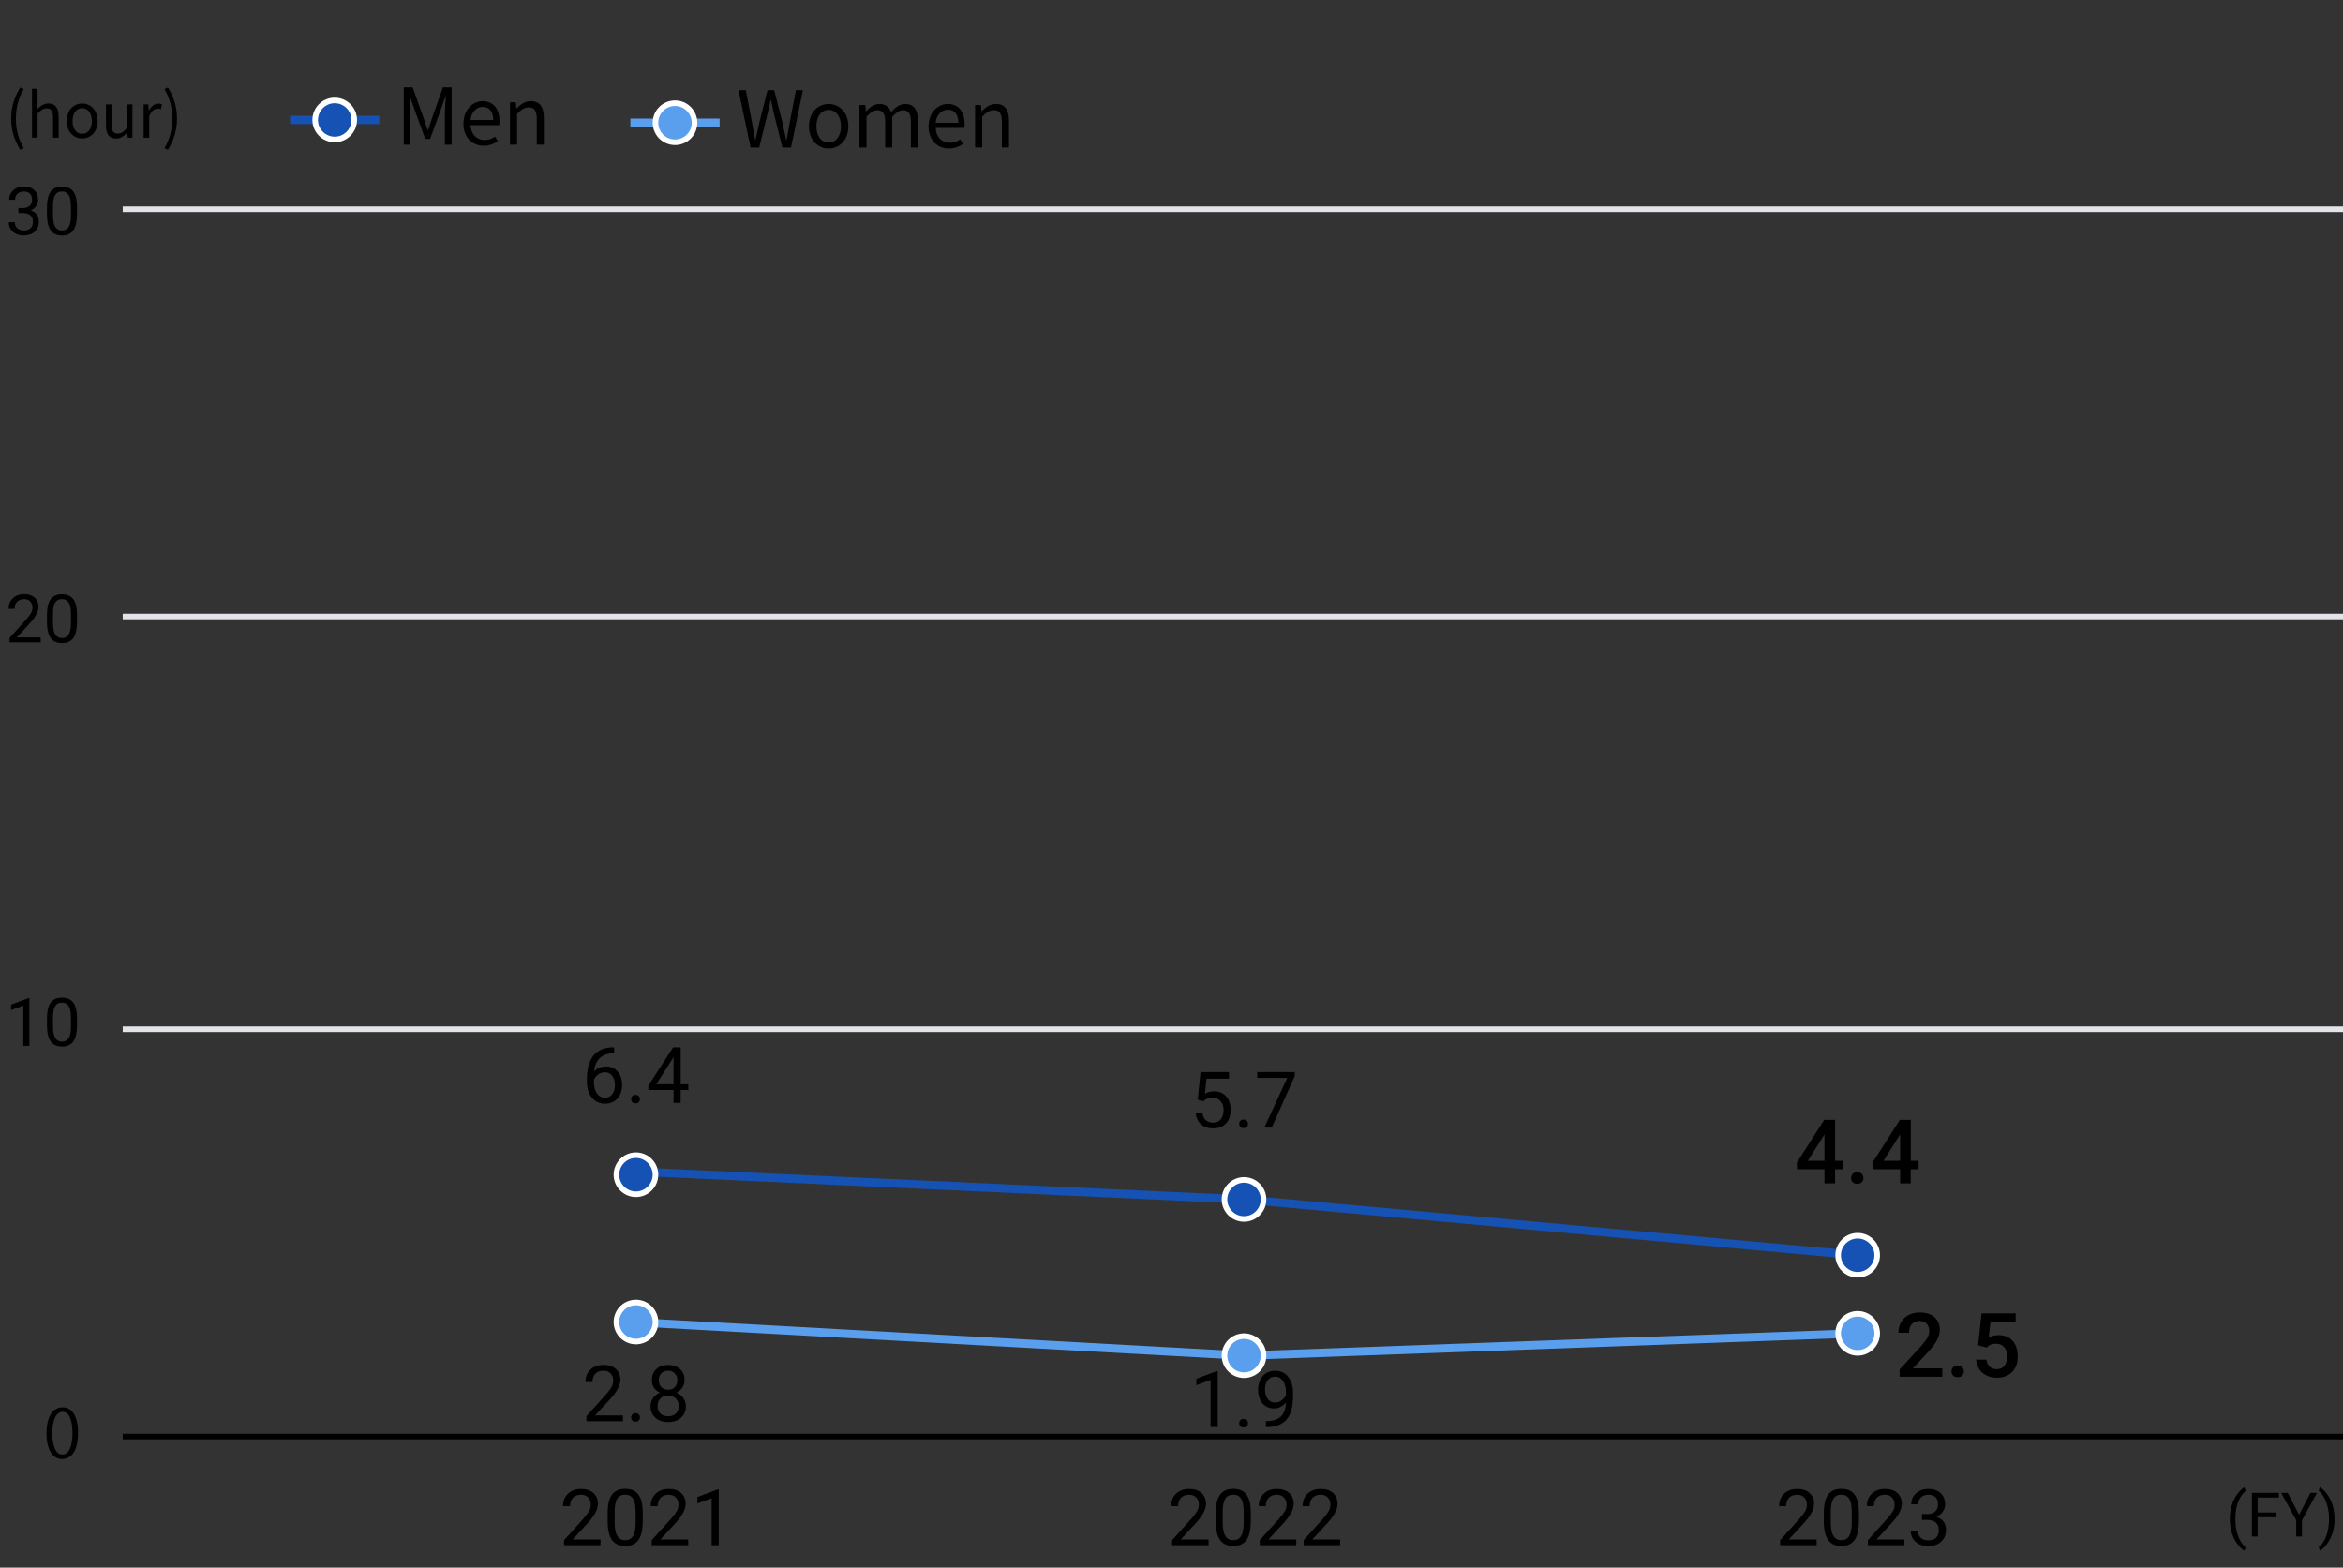 <?xml version="1.0" encoding="UTF-8"?>
<svg xmlns="http://www.w3.org/2000/svg" width="420" height="281" viewBox="0 0 420 281">
  <rect x="0" y="0" width="420" height="281" fill="#333333" stroke="none"/>
  <g id="_要素" data-name="要素">
    <line id="_線_1203" data-name="線 1203" x1="22" y1="184.5" x2="420" y2="184.5" fill="none" stroke="#e2e4e8" stroke-miterlimit="10"/>
    <line id="_線_1203-2" data-name="線 1203" x1="22" y1="110.5" x2="420" y2="110.5" fill="none" stroke="#e2e4e8" stroke-miterlimit="10"/>
    <line id="_線_1203-3" data-name="線 1203" x1="22" y1="37.5" x2="421" y2="37.5" fill="none" stroke="#e2e4e8" stroke-miterlimit="10"/>
    <g>
      <path d="M107.63,276.98h-6.52v-.91l3.45-3.83c.51-.58.86-1.05,1.06-1.41.19-.36.29-.74.29-1.12,0-.52-.16-.95-.47-1.28s-.73-.5-1.26-.5c-.63,0-1.12.18-1.47.54-.35.36-.52.86-.52,1.49h-1.26c0-.92.29-1.66.89-2.22.59-.57,1.38-.85,2.37-.85.92,0,1.66.24,2.19.73.54.49.81,1.13.81,1.94,0,.98-.62,2.15-1.87,3.5l-2.67,2.89h5v1.03Z" fill="#000" stroke-width="0"/>
      <path d="M115.21,272.73c0,1.48-.25,2.58-.76,3.3s-1.3,1.08-2.37,1.08-1.85-.35-2.36-1.06c-.51-.71-.77-1.76-.79-3.16v-1.69c0-1.46.25-2.55.76-3.26s1.3-1.07,2.38-1.07,1.86.34,2.37,1.03c.51.69.77,1.74.78,3.18v1.64ZM113.94,271c0-1.07-.15-1.85-.45-2.34-.3-.49-.78-.74-1.43-.74s-1.12.24-1.42.73-.45,1.24-.46,2.25v2.02c0,1.08.16,1.87.47,2.38.31.51.78.77,1.42.77s1.09-.24,1.39-.72c.3-.48.46-1.24.48-2.28v-2.07Z" fill="#000" stroke-width="0"/>
      <path d="M123.35,276.98h-6.52v-.91l3.45-3.83c.51-.58.86-1.05,1.06-1.41.19-.36.29-.74.29-1.12,0-.52-.16-.95-.47-1.28s-.73-.5-1.26-.5c-.63,0-1.12.18-1.47.54-.35.36-.52.86-.52,1.49h-1.26c0-.92.29-1.66.89-2.22.59-.57,1.38-.85,2.37-.85.92,0,1.66.24,2.19.73.54.49.81,1.13.81,1.94,0,.98-.62,2.15-1.87,3.5l-2.67,2.89h5v1.03Z" fill="#000" stroke-width="0"/>
      <path d="M128.84,276.98h-1.27v-8.43l-2.55.94v-1.15l3.62-1.36h.2v10Z" fill="#000" stroke-width="0"/>
    </g>
    <g>
      <path d="M216.63,276.98h-6.52v-.91l3.45-3.83c.51-.58.86-1.05,1.06-1.41.19-.36.29-.74.29-1.12,0-.52-.16-.95-.47-1.28s-.73-.5-1.26-.5c-.63,0-1.12.18-1.47.54-.35.36-.52.86-.52,1.49h-1.26c0-.92.29-1.66.89-2.22.59-.57,1.38-.85,2.37-.85.92,0,1.66.24,2.19.73.54.49.81,1.13.81,1.94,0,.98-.62,2.15-1.87,3.5l-2.67,2.89h5v1.03Z" fill="#000" stroke-width="0"/>
      <path d="M224.21,272.73c0,1.48-.25,2.58-.76,3.3s-1.3,1.08-2.37,1.08-1.85-.35-2.36-1.06c-.51-.71-.77-1.76-.79-3.16v-1.69c0-1.46.25-2.55.76-3.26s1.3-1.07,2.38-1.07,1.86.34,2.37,1.03c.51.69.77,1.74.78,3.18v1.64ZM222.94,271c0-1.07-.15-1.85-.45-2.34-.3-.49-.78-.74-1.43-.74s-1.12.24-1.42.73-.45,1.24-.46,2.25v2.02c0,1.08.16,1.87.47,2.38.31.51.78.77,1.42.77s1.09-.24,1.39-.72c.3-.48.46-1.24.48-2.28v-2.07Z" fill="#000" stroke-width="0"/>
      <path d="M232.35,276.98h-6.52v-.91l3.45-3.83c.51-.58.86-1.05,1.06-1.41.19-.36.29-.74.29-1.12,0-.52-.16-.95-.47-1.28s-.73-.5-1.26-.5c-.63,0-1.12.18-1.47.54-.35.36-.52.86-.52,1.49h-1.26c0-.92.29-1.66.89-2.22.59-.57,1.38-.85,2.37-.85.92,0,1.66.24,2.19.73.54.49.81,1.13.81,1.94,0,.98-.62,2.15-1.87,3.5l-2.67,2.89h5v1.03Z" fill="#000" stroke-width="0"/>
      <path d="M240.21,276.98h-6.52v-.91l3.45-3.83c.51-.58.86-1.05,1.06-1.41.19-.36.29-.74.29-1.12,0-.52-.16-.95-.47-1.28s-.73-.5-1.26-.5c-.63,0-1.12.18-1.47.54-.35.36-.52.86-.52,1.49h-1.26c0-.92.29-1.66.89-2.22.59-.57,1.38-.85,2.37-.85.92,0,1.66.24,2.19.73.54.49.81,1.13.81,1.94,0,.98-.62,2.15-1.87,3.5l-2.67,2.89h5v1.03Z" fill="#000" stroke-width="0"/>
    </g>
    <g>
      <path d="M325.63,276.98h-6.52v-.91l3.45-3.83c.51-.58.86-1.05,1.06-1.41.19-.36.29-.74.29-1.12,0-.52-.16-.95-.47-1.28s-.73-.5-1.26-.5c-.63,0-1.12.18-1.47.54-.35.36-.52.86-.52,1.49h-1.26c0-.92.29-1.66.89-2.22.59-.57,1.38-.85,2.37-.85.92,0,1.66.24,2.19.73.54.49.81,1.13.81,1.94,0,.98-.62,2.15-1.87,3.5l-2.67,2.89h5v1.03Z" fill="#000" stroke-width="0"/>
      <path d="M333.21,272.73c0,1.48-.25,2.58-.76,3.3s-1.3,1.08-2.37,1.08-1.85-.35-2.36-1.06c-.51-.71-.77-1.76-.79-3.16v-1.69c0-1.46.25-2.55.76-3.26s1.3-1.07,2.38-1.07,1.86.34,2.37,1.03c.51.69.77,1.74.78,3.18v1.64ZM331.94,271c0-1.07-.15-1.85-.45-2.34-.3-.49-.78-.74-1.43-.74s-1.12.24-1.42.73-.45,1.24-.46,2.25v2.02c0,1.08.16,1.87.47,2.38.31.51.78.77,1.42.77s1.09-.24,1.39-.72c.3-.48.46-1.24.48-2.28v-2.07Z" fill="#000" stroke-width="0"/>
      <path d="M341.35,276.98h-6.52v-.91l3.45-3.83c.51-.58.86-1.05,1.06-1.41.19-.36.29-.74.29-1.12,0-.52-.16-.95-.47-1.28s-.73-.5-1.26-.5c-.63,0-1.12.18-1.47.54-.35.36-.52.86-.52,1.49h-1.26c0-.92.29-1.66.89-2.22.59-.57,1.38-.85,2.37-.85.92,0,1.66.24,2.19.73.54.49.81,1.13.81,1.94,0,.98-.62,2.15-1.87,3.5l-2.67,2.89h5v1.03Z" fill="#000" stroke-width="0"/>
      <path d="M344.53,271.39h.95c.6,0,1.07-.17,1.41-.47s.51-.72.51-1.24c0-1.17-.58-1.75-1.74-1.75-.55,0-.98.16-1.31.47-.33.31-.49.73-.49,1.24h-1.26c0-.79.29-1.44.86-1.97.58-.52,1.31-.78,2.2-.78.94,0,1.67.25,2.21.75s.8,1.19.8,2.07c0,.43-.14.85-.42,1.26-.28.41-.66.71-1.14.91.55.17.97.46,1.27.86.3.4.45.89.45,1.47,0,.89-.29,1.6-.88,2.13s-1.34.79-2.28.79-1.69-.25-2.28-.76c-.59-.51-.88-1.17-.88-2h1.27c0,.52.17.94.51,1.26s.8.47,1.37.47c.61,0,1.08-.16,1.4-.48s.49-.78.49-1.37-.18-1.02-.53-1.33-.87-.47-1.54-.48h-.95v-1.03Z" fill="#000" stroke-width="0"/>
    </g>
    <path d="M8.34,256.93c0-3.14,1.22-4.67,2.9-4.67s2.75,1.61,2.75,4.55c0,3.12-1.09,4.72-2.88,4.72-1.63,0-2.77-1.61-2.77-4.61ZM12.99,256.86c0-2.24-.54-3.79-1.8-3.79-1.07,0-1.82,1.43-1.82,3.79s.66,3.86,1.79,3.86c1.33,0,1.83-1.73,1.83-3.86Z" fill="#000" stroke-width="0"/>
    <g>
      <path d="M2.01,21.26c0-2.16.61-3.94,1.62-5.58l.63.29c-.96,1.57-1.41,3.42-1.41,5.29s.45,3.73,1.41,5.29l-.63.3c-1.01-1.65-1.62-3.42-1.62-5.59Z" fill="#000" stroke-width="0"/>
      <path d="M5.73,15.92h1v2.4l-.03,1.23c.55-.55,1.17-1,1.98-1,1.25,0,1.83.81,1.83,2.34v3.78h-1v-3.65c0-1.12-.34-1.59-1.13-1.59-.62,0-1.03.31-1.64.91v4.33h-1v-8.76Z" fill="#000" stroke-width="0"/>
      <path d="M11.96,21.7c0-1.99,1.31-3.15,2.77-3.15s2.77,1.15,2.77,3.15-1.31,3.12-2.77,3.12-2.77-1.14-2.77-3.12ZM16.47,21.7c0-1.38-.7-2.31-1.74-2.31s-1.73.94-1.73,2.31.69,2.29,1.73,2.29,1.74-.91,1.74-2.29Z" fill="#000" stroke-width="0"/>
      <path d="M19,22.49v-3.78h1v3.66c0,1.11.33,1.58,1.12,1.58.62,0,1.04-.3,1.62-1.01v-4.23h1v5.97h-.84l-.08-.93h-.03c-.56.65-1.16,1.08-1.98,1.08-1.25,0-1.81-.81-1.81-2.33Z" fill="#000" stroke-width="0"/>
      <path d="M25.75,18.71h.83l.09,1.09h.03c.42-.76,1.02-1.24,1.69-1.24.26,0,.45.03.64.13l-.19.88c-.2-.08-.34-.1-.58-.1-.5,0-1.11.35-1.51,1.38v3.84h-1v-5.97Z" fill="#000" stroke-width="0"/>
      <path d="M29.48,26.55c.95-1.56,1.41-3.42,1.41-5.29s-.46-3.72-1.41-5.29l.62-.29c1.02,1.64,1.63,3.42,1.63,5.58s-.61,3.94-1.63,5.59l-.62-.3Z" fill="#000" stroke-width="0"/>
    </g>
    <line id="_線_1203-4" data-name="線 1203" x1="22" y1="257.5" x2="420" y2="257.5" fill="none" stroke="#000" stroke-miterlimit="10"/>
    <g>
      <g>
        <path d="M72.4,15.66h1.57l1.97,5.51c.24.71.48,1.43.73,2.14h.07c.24-.71.46-1.43.7-2.14l1.96-5.51h1.57v10.28h-1.22v-5.69c0-.88.1-2.13.17-3.03h-.06l-.81,2.34-1.95,5.34h-.87l-1.95-5.34-.81-2.34h-.06c.06.9.15,2.14.15,3.03v5.69h-1.18v-10.28Z" fill="#000" stroke-width="0"/>
        <path d="M83.08,22.14c0-2.46,1.67-4.01,3.43-4.01,1.93,0,3.03,1.4,3.03,3.57,0,.28-.03.55-.06.73h-5.13c.08,1.62,1.08,2.66,2.52,2.66.74,0,1.34-.22,1.9-.6l.46.84c-.67.43-1.49.79-2.52.79-2.02,0-3.64-1.47-3.64-3.98ZM88.42,21.51c0-1.53-.7-2.35-1.89-2.35-1.08,0-2.03.87-2.19,2.35h4.08Z" fill="#000" stroke-width="0"/>
        <path d="M91.41,18.33h1.05l.11,1.09h.04c.73-.71,1.51-1.29,2.55-1.29,1.6,0,2.33,1.04,2.33,2.98v4.82h-1.27v-4.65c0-1.43-.43-2.03-1.44-2.03-.78,0-1.32.39-2.09,1.16v5.52h-1.27v-7.61Z" fill="#000" stroke-width="0"/>
      </g>
      <g>
        <line x1="52" y1="21.5" x2="68" y2="21.5" fill="none" stroke="#1552b4" stroke-miterlimit="10" stroke-width="1.5"/>
        <circle cx="60" cy="21.5" r="3.5" fill="#1552b4" stroke="#fff" stroke-miterlimit="10"/>
      </g>
    </g>
    <g>
      <g>
        <path d="M132.36,16.16h1.33l1.08,5.6c.2,1.11.41,2.21.6,3.32h.06c.24-1.11.49-2.21.74-3.32l1.42-5.6h1.19l1.43,5.6c.25,1.09.49,2.2.73,3.32h.07c.2-1.12.39-2.23.59-3.32l1.08-5.6h1.25l-2.13,10.28h-1.55l-1.55-6.19c-.18-.81-.34-1.55-.5-2.34h-.06c-.17.78-.35,1.53-.52,2.34l-1.53,6.19h-1.54l-2.17-10.28Z" fill="#000" stroke-width="0"/>
        <path d="M145.01,22.64c0-2.54,1.67-4.01,3.53-4.01s3.53,1.47,3.53,4.01-1.67,3.98-3.53,3.98-3.53-1.46-3.53-3.98ZM150.75,22.64c0-1.75-.9-2.94-2.21-2.94s-2.2,1.19-2.2,2.94.88,2.91,2.2,2.91,2.21-1.16,2.21-2.91Z" fill="#000" stroke-width="0"/>
        <path d="M154.06,18.83h1.05l.11,1.11h.04c.66-.73,1.46-1.3,2.37-1.3,1.16,0,1.79.56,2.1,1.46.78-.86,1.58-1.46,2.51-1.46,1.57,0,2.31,1.04,2.31,2.98v4.82h-1.27v-4.65c0-1.43-.45-2.03-1.42-2.03-.59,0-1.2.38-1.92,1.16v5.52h-1.27v-4.65c0-1.43-.45-2.03-1.42-2.03-.57,0-1.22.38-1.92,1.16v5.52h-1.27v-7.61Z" fill="#000" stroke-width="0"/>
        <path d="M166.45,22.64c0-2.46,1.67-4.01,3.43-4.01,1.93,0,3.03,1.4,3.03,3.57,0,.28-.03.55-.06.73h-5.13c.08,1.62,1.08,2.66,2.52,2.66.74,0,1.34-.22,1.9-.6l.46.84c-.67.43-1.49.79-2.52.79-2.02,0-3.64-1.47-3.64-3.98ZM171.79,22.01c0-1.53-.7-2.35-1.89-2.35-1.08,0-2.03.87-2.19,2.35h4.08Z" fill="#000" stroke-width="0"/>
        <path d="M174.78,18.83h1.05l.11,1.09h.04c.73-.71,1.51-1.29,2.55-1.29,1.6,0,2.33,1.04,2.33,2.98v4.82h-1.27v-4.65c0-1.43-.43-2.03-1.44-2.03-.78,0-1.32.39-2.09,1.16v5.52h-1.27v-7.61Z" fill="#000" stroke-width="0"/>
      </g>
      <g>
        <line x1="113" y1="22" x2="129" y2="22" fill="none" stroke="#5a9eee" stroke-miterlimit="10" stroke-width="1.5"/>
        <circle cx="121" cy="22" r="3.5" fill="#5a9eee" stroke="#fff" stroke-miterlimit="10"/>
      </g>
    </g>
    <g>
      <path d="M5.27,187.48h-1.09v-7.22l-2.19.8v-.98l3.11-1.17h.17v8.57Z" fill="#000" stroke-width="0"/>
      <path d="M13.8,183.84c0,1.27-.22,2.21-.65,2.83s-1.11.93-2.03.93-1.58-.3-2.02-.91-.66-1.5-.68-2.7v-1.45c0-1.25.22-2.19.65-2.79s1.11-.91,2.04-.91,1.59.29,2.03.88.66,1.5.67,2.72v1.41ZM12.71,182.36c0-.92-.13-1.59-.39-2.01s-.67-.63-1.22-.63-.96.21-1.21.63-.38,1.06-.39,1.93v1.73c0,.92.13,1.6.4,2.04s.67.66,1.22.66.93-.21,1.19-.62.4-1.07.41-1.96v-1.78Z" fill="#000" stroke-width="0"/>
    </g>
    <g>
      <path d="M7.3,115.14H1.71v-.78l2.95-3.28c.44-.5.74-.9.91-1.21s.25-.63.25-.96c0-.45-.13-.81-.4-1.1s-.63-.43-1.08-.43c-.54,0-.96.15-1.26.46s-.45.73-.45,1.28h-1.08c0-.79.25-1.42.76-1.9s1.18-.73,2.03-.73c.79,0,1.42.21,1.88.62s.69.97.69,1.66c0,.84-.54,1.84-1.61,3l-2.29,2.48h4.28v.88Z" fill="#000" stroke-width="0"/>
      <path d="M13.8,111.51c0,1.27-.22,2.21-.65,2.83s-1.11.93-2.03.93-1.58-.3-2.02-.9-.66-1.51-.68-2.71v-1.45c0-1.25.22-2.19.65-2.79s1.11-.91,2.04-.91,1.59.29,2.03.88.66,1.49.67,2.72v1.41ZM12.71,110.02c0-.92-.13-1.59-.39-2.01s-.67-.63-1.22-.63-.96.21-1.21.63-.38,1.06-.39,1.93v1.73c0,.92.13,1.6.4,2.04s.67.66,1.22.66.93-.21,1.19-.62.4-1.07.41-1.96v-1.78Z" fill="#000" stroke-width="0"/>
    </g>
    <g>
      <path d="M3.29,37.29h.81c.51,0,.91-.14,1.21-.4s.44-.62.44-1.06c0-1-.5-1.5-1.49-1.5-.47,0-.84.13-1.12.4s-.42.62-.42,1.06h-1.08c0-.68.25-1.24.74-1.69s1.12-.67,1.88-.67c.8,0,1.44.21,1.89.64s.69,1.02.69,1.78c0,.37-.12.73-.36,1.08s-.57.61-.98.78c.47.15.83.39,1.09.74s.38.76.38,1.26c0,.77-.25,1.37-.75,1.82s-1.15.67-1.95.67-1.45-.22-1.95-.65-.75-1.01-.75-1.72h1.09c0,.45.15.81.44,1.08s.69.4,1.18.4c.52,0,.92-.14,1.2-.41s.42-.67.42-1.18-.15-.88-.46-1.14-.74-.4-1.32-.41h-.81v-.88Z" fill="#000" stroke-width="0"/>
      <path d="M13.8,38.45c0,1.27-.22,2.21-.65,2.83s-1.11.93-2.03.93-1.58-.3-2.02-.91-.66-1.5-.68-2.7v-1.45c0-1.25.22-2.19.65-2.79s1.11-.91,2.04-.91,1.59.29,2.03.88.66,1.5.67,2.72v1.41ZM12.71,36.96c0-.92-.13-1.59-.39-2.01s-.67-.63-1.22-.63-.96.21-1.21.63-.38,1.06-.39,1.93v1.73c0,.92.13,1.6.4,2.04s.67.66,1.22.66.93-.21,1.19-.62.4-1.07.41-1.96v-1.78Z" fill="#000" stroke-width="0"/>
    </g>
    <g>
      <path d="M399.71,272.24c0-.81.11-1.59.32-2.33.22-.74.54-1.42.97-2.03.43-.61.88-1.04,1.34-1.29l.21.66c-.52.4-.95,1.01-1.29,1.84-.33.82-.52,1.75-.55,2.77v.46c0,1.38.25,2.58.75,3.6.3.61.67,1.08,1.09,1.43l-.21.61c-.48-.27-.93-.71-1.36-1.33-.85-1.22-1.27-2.67-1.27-4.37Z" fill="#000" stroke-width="0"/>
      <path d="M407.98,271.96h-3.28v3.45h-1.03v-7.82h4.84v.84h-3.81v2.68h3.28v.84Z" fill="#000" stroke-width="0"/>
      <path d="M412.13,271.52l2.04-3.93h1.17l-2.7,4.9v2.92h-1.03v-2.92l-2.7-4.9h1.18l2.03,3.93Z" fill="#000" stroke-width="0"/>
      <path d="M418.49,272.29c0,.8-.1,1.56-.31,2.3-.21.73-.53,1.41-.96,2.03-.43.62-.88,1.06-1.36,1.32l-.21-.61c.55-.42.99-1.08,1.33-1.97.33-.89.51-1.88.51-2.96v-.17c0-.75-.08-1.45-.24-2.1-.16-.65-.38-1.23-.66-1.74-.28-.51-.6-.91-.95-1.2l.21-.61c.47.26.92.7,1.35,1.31s.75,1.29.96,2.03c.21.74.32,1.53.32,2.37Z" fill="#000" stroke-width="0"/>
    </g>
  </g>
  <g id="_レイヤー_7" data-name="レイヤー 7">
    <g>
      <path d="M214.7,197.13l.51-4.96h5.1v1.17h-4.03l-.3,2.71c.49-.29,1.04-.43,1.66-.43.91,0,1.63.3,2.16.9.53.6.8,1.41.8,2.43s-.28,1.83-.83,2.42c-.55.59-1.33.89-2.32.89-.88,0-1.6-.24-2.15-.73s-.87-1.16-.95-2.02h1.2c.08.57.28,1,.61,1.29.33.29.76.43,1.3.43.59,0,1.05-.2,1.38-.6.33-.4.5-.96.5-1.66,0-.67-.18-1.2-.54-1.6-.36-.4-.84-.61-1.45-.61-.55,0-.98.12-1.3.36l-.33.27-1.01-.26Z" fill="#000" stroke-width="0"/>
      <path d="M222.14,201.46c0-.22.06-.4.2-.55.13-.15.32-.22.58-.22s.46.07.59.22c.13.15.2.33.2.55s-.07.38-.2.53c-.13.14-.33.21-.59.21s-.46-.07-.58-.21c-.13-.14-.2-.32-.2-.53Z" fill="#000" stroke-width="0"/>
      <path d="M232.09,192.88l-4.12,9.24h-1.33l4.11-8.91h-5.39v-1.04h6.73v.71Z" fill="#000" stroke-width="0"/>
    </g>
    <g>
      <path d="M218.28,255.78h-1.27v-8.43l-2.55.94v-1.15l3.62-1.36h.2v10Z" fill="#000" stroke-width="0"/>
      <path d="M222.14,255.12c0-.22.06-.4.2-.55.13-.15.32-.22.58-.22s.46.07.59.22c.13.15.2.33.2.55s-.07.39-.2.53c-.13.14-.33.21-.59.21s-.46-.07-.58-.21c-.13-.14-.2-.32-.2-.53Z" fill="#000" stroke-width="0"/>
      <path d="M230.52,251.41c-.26.31-.58.57-.95.76-.37.19-.77.29-1.21.29-.57,0-1.07-.14-1.5-.42-.43-.28-.75-.68-.99-1.19s-.35-1.08-.35-1.7c0-.67.13-1.26.38-1.8.25-.53.61-.94,1.08-1.22.46-.28,1.01-.42,1.63-.42.98,0,1.76.37,2.33,1.1.57.74.85,1.74.85,3.01v.37c0,1.94-.38,3.35-1.15,4.24-.77.89-1.92,1.35-3.47,1.37h-.25v-1.07h.27c1.04-.02,1.85-.29,2.41-.82.56-.52.87-1.36.92-2.49ZM228.57,251.41c.42,0,.81-.13,1.17-.39.36-.26.62-.58.78-.96v-.51c0-.83-.18-1.5-.54-2.02s-.82-.78-1.37-.78-1,.21-1.34.64c-.34.43-.51.99-.51,1.68s.16,1.24.49,1.68c.33.44.76.66,1.31.66Z" fill="#000" stroke-width="0"/>
    </g>
    <polyline points="114 210 223 215 333 225" fill="none" stroke="#1552b4" stroke-miterlimit="10" stroke-width="1.5"/>
    <polyline points="114 237 223 243 333 239" fill="none" stroke="#5a9eee" stroke-miterlimit="10" stroke-width="1.5"/>
    <circle cx="223" cy="215" r="3.5" fill="#1552b4" stroke="#fff" stroke-miterlimit="10"/>
    <circle cx="223" cy="243" r="3.5" fill="#5a9eee" stroke="#fff" stroke-miterlimit="10"/>
    <g>
      <path d="M328.95,208.07h1.41v1.52h-1.41v2.53h-1.9v-2.53h-4.91l-.05-1.16,4.91-7.69h1.96v7.32ZM324.07,208.07h2.98v-4.75l-.14.25-2.84,4.5Z" fill="#000" stroke-width="0"/>
      <path d="M332.92,210.12c.35,0,.63.1.82.3s.29.45.29.75-.1.54-.29.74-.47.29-.82.29-.61-.1-.8-.29-.3-.44-.3-.74.1-.55.29-.75.46-.3.81-.3Z" fill="#000" stroke-width="0"/>
      <path d="M342.51,208.07h1.41v1.52h-1.41v2.53h-1.9v-2.53h-4.91l-.05-1.16,4.91-7.69h1.96v7.32ZM337.63,208.07h2.98v-4.75l-.14.25-2.84,4.5Z" fill="#000" stroke-width="0"/>
    </g>
    <g>
      <path d="M348.17,246.78h-7.65v-1.3l3.79-4.13c.55-.61.94-1.12,1.17-1.53.23-.41.35-.82.35-1.23,0-.54-.15-.98-.46-1.31-.3-.33-.71-.5-1.23-.5-.61,0-1.09.19-1.43.56s-.51.89-.51,1.54h-1.9c0-.69.16-1.32.47-1.87s.77-.99,1.35-1.29c.59-.31,1.26-.46,2.03-.46,1.1,0,1.98.28,2.61.83s.96,1.32.96,2.3c0,.57-.16,1.16-.48,1.79-.32.62-.84,1.33-1.57,2.12l-2.78,2.98h5.28v1.52Z" fill="#000" stroke-width="0"/>
      <path d="M350.92,244.78c.35,0,.63.1.82.3.19.2.29.45.29.75s-.1.54-.29.74-.47.29-.82.29-.61-.1-.8-.29c-.2-.19-.3-.44-.3-.74s.1-.55.29-.75c.19-.2.46-.3.81-.3Z" fill="#000" stroke-width="0"/>
      <path d="M354.59,241.14l.62-5.73h6.11v1.64h-4.53l-.31,2.72c.53-.3,1.12-.45,1.78-.45,1.08,0,1.93.35,2.53,1.04.6.69.9,1.62.9,2.8s-.33,2.08-1,2.76c-.67.69-1.58,1.03-2.74,1.03-1.04,0-1.91-.29-2.59-.89-.68-.59-1.06-1.37-1.11-2.34h1.84c.07.55.27.98.59,1.27.32.29.75.44,1.27.44.58,0,1.04-.21,1.36-.62.33-.42.49-.98.49-1.7s-.18-1.24-.54-1.64c-.36-.4-.85-.61-1.48-.61-.34,0-.64.05-.88.14-.24.09-.5.27-.78.54l-1.52-.38Z" fill="#000" stroke-width="0"/>
    </g>
    <circle cx="333" cy="225" r="3.5" fill="#1552b4" stroke="#fff" stroke-miterlimit="10"/>
    <circle cx="333" cy="239" r="3.5" fill="#5a9eee" stroke="#fff" stroke-miterlimit="10"/>
    <g>
      <path d="M110.09,187.73v1.07h-.23c-.98.02-1.77.31-2.35.88-.58.57-.92,1.36-1.01,2.39.52-.6,1.24-.9,2.15-.9s1.56.31,2.08.92c.52.61.78,1.4.78,2.37,0,1.03-.28,1.85-.84,2.46-.56.62-1.31.92-2.25.92s-1.72-.37-2.32-1.1-.89-1.67-.89-2.83v-.49c0-1.83.39-3.23,1.17-4.2.78-.97,1.95-1.46,3.49-1.49h.23ZM108.43,192.21c-.43,0-.83.13-1.2.39s-.62.59-.76.98v.46c0,.82.18,1.48.55,1.98.37.5.83.75,1.38.75s1.02-.21,1.34-.63c.33-.42.49-.97.49-1.65s-.17-1.24-.5-1.66c-.33-.42-.77-.63-1.32-.63Z" fill="#000" stroke-width="0"/>
      <path d="M113.14,197.03c0-.22.06-.4.2-.55.13-.15.32-.22.58-.22s.46.07.59.22c.13.15.2.33.2.55s-.07.39-.2.53c-.13.14-.33.21-.59.21s-.46-.07-.58-.21c-.13-.14-.2-.32-.2-.53Z" fill="#000" stroke-width="0"/>
      <path d="M122.01,194.35h1.38v1.03h-1.38v2.31h-1.27v-2.31h-4.53v-.75l4.46-6.9h1.35v6.61ZM117.64,194.35h3.1v-4.88l-.15.27-2.95,4.61Z" fill="#000" stroke-width="0"/>
    </g>
    <g>
      <path d="M111.65,254.75h-6.52v-.91l3.45-3.83c.51-.58.86-1.05,1.06-1.41.19-.36.29-.74.29-1.12,0-.52-.16-.95-.47-1.28s-.73-.5-1.26-.5c-.63,0-1.12.18-1.47.54-.35.36-.52.86-.52,1.49h-1.26c0-.92.29-1.66.89-2.22.59-.57,1.38-.85,2.37-.85.92,0,1.66.24,2.19.73.54.49.81,1.13.81,1.94,0,.98-.62,2.15-1.87,3.5l-2.67,2.89h5v1.03Z" fill="#000" stroke-width="0"/>
      <path d="M113.14,254.09c0-.22.06-.4.2-.55.13-.15.32-.22.58-.22s.46.07.59.22c.13.15.2.33.2.55s-.07.38-.2.53c-.13.14-.33.21-.59.21s-.46-.07-.58-.21c-.13-.14-.2-.32-.2-.53Z" fill="#000" stroke-width="0"/>
      <path d="M122.71,247.39c0,.5-.13.94-.39,1.33-.26.39-.62.69-1.06.91.52.22.93.55,1.23.98.3.43.46.91.46,1.46,0,.86-.29,1.55-.87,2.06-.58.51-1.35.77-2.29.77s-1.72-.26-2.3-.77c-.58-.51-.87-1.2-.87-2.05,0-.54.15-1.02.44-1.46.29-.43.7-.76,1.22-.98-.44-.22-.79-.52-1.05-.91s-.38-.83-.38-1.32c0-.84.27-1.5.81-2s1.25-.74,2.13-.74,1.58.25,2.12.74c.54.49.81,1.16.81,2ZM121.67,252.04c0-.56-.18-1.01-.53-1.36-.35-.35-.81-.53-1.38-.53s-1.03.17-1.37.52c-.34.35-.52.8-.52,1.37s.17,1.01.5,1.33c.33.32.8.49,1.4.49s1.06-.16,1.39-.49c.34-.33.51-.77.51-1.33ZM119.77,245.7c-.5,0-.9.15-1.21.46-.31.31-.46.72-.46,1.25s.15.92.45,1.23c.3.31.71.47,1.21.47s.91-.16,1.21-.47c.3-.31.45-.72.45-1.23s-.16-.92-.47-1.24-.71-.48-1.2-.48Z" fill="#000" stroke-width="0"/>
    </g>
    <circle cx="114" cy="210.57" r="3.5" fill="#1552b4" stroke="#fff" stroke-miterlimit="10"/>
    <circle cx="114" cy="236.97" r="3.5" fill="#5a9eee" stroke="#fff" stroke-miterlimit="10"/>
  </g>
</svg>